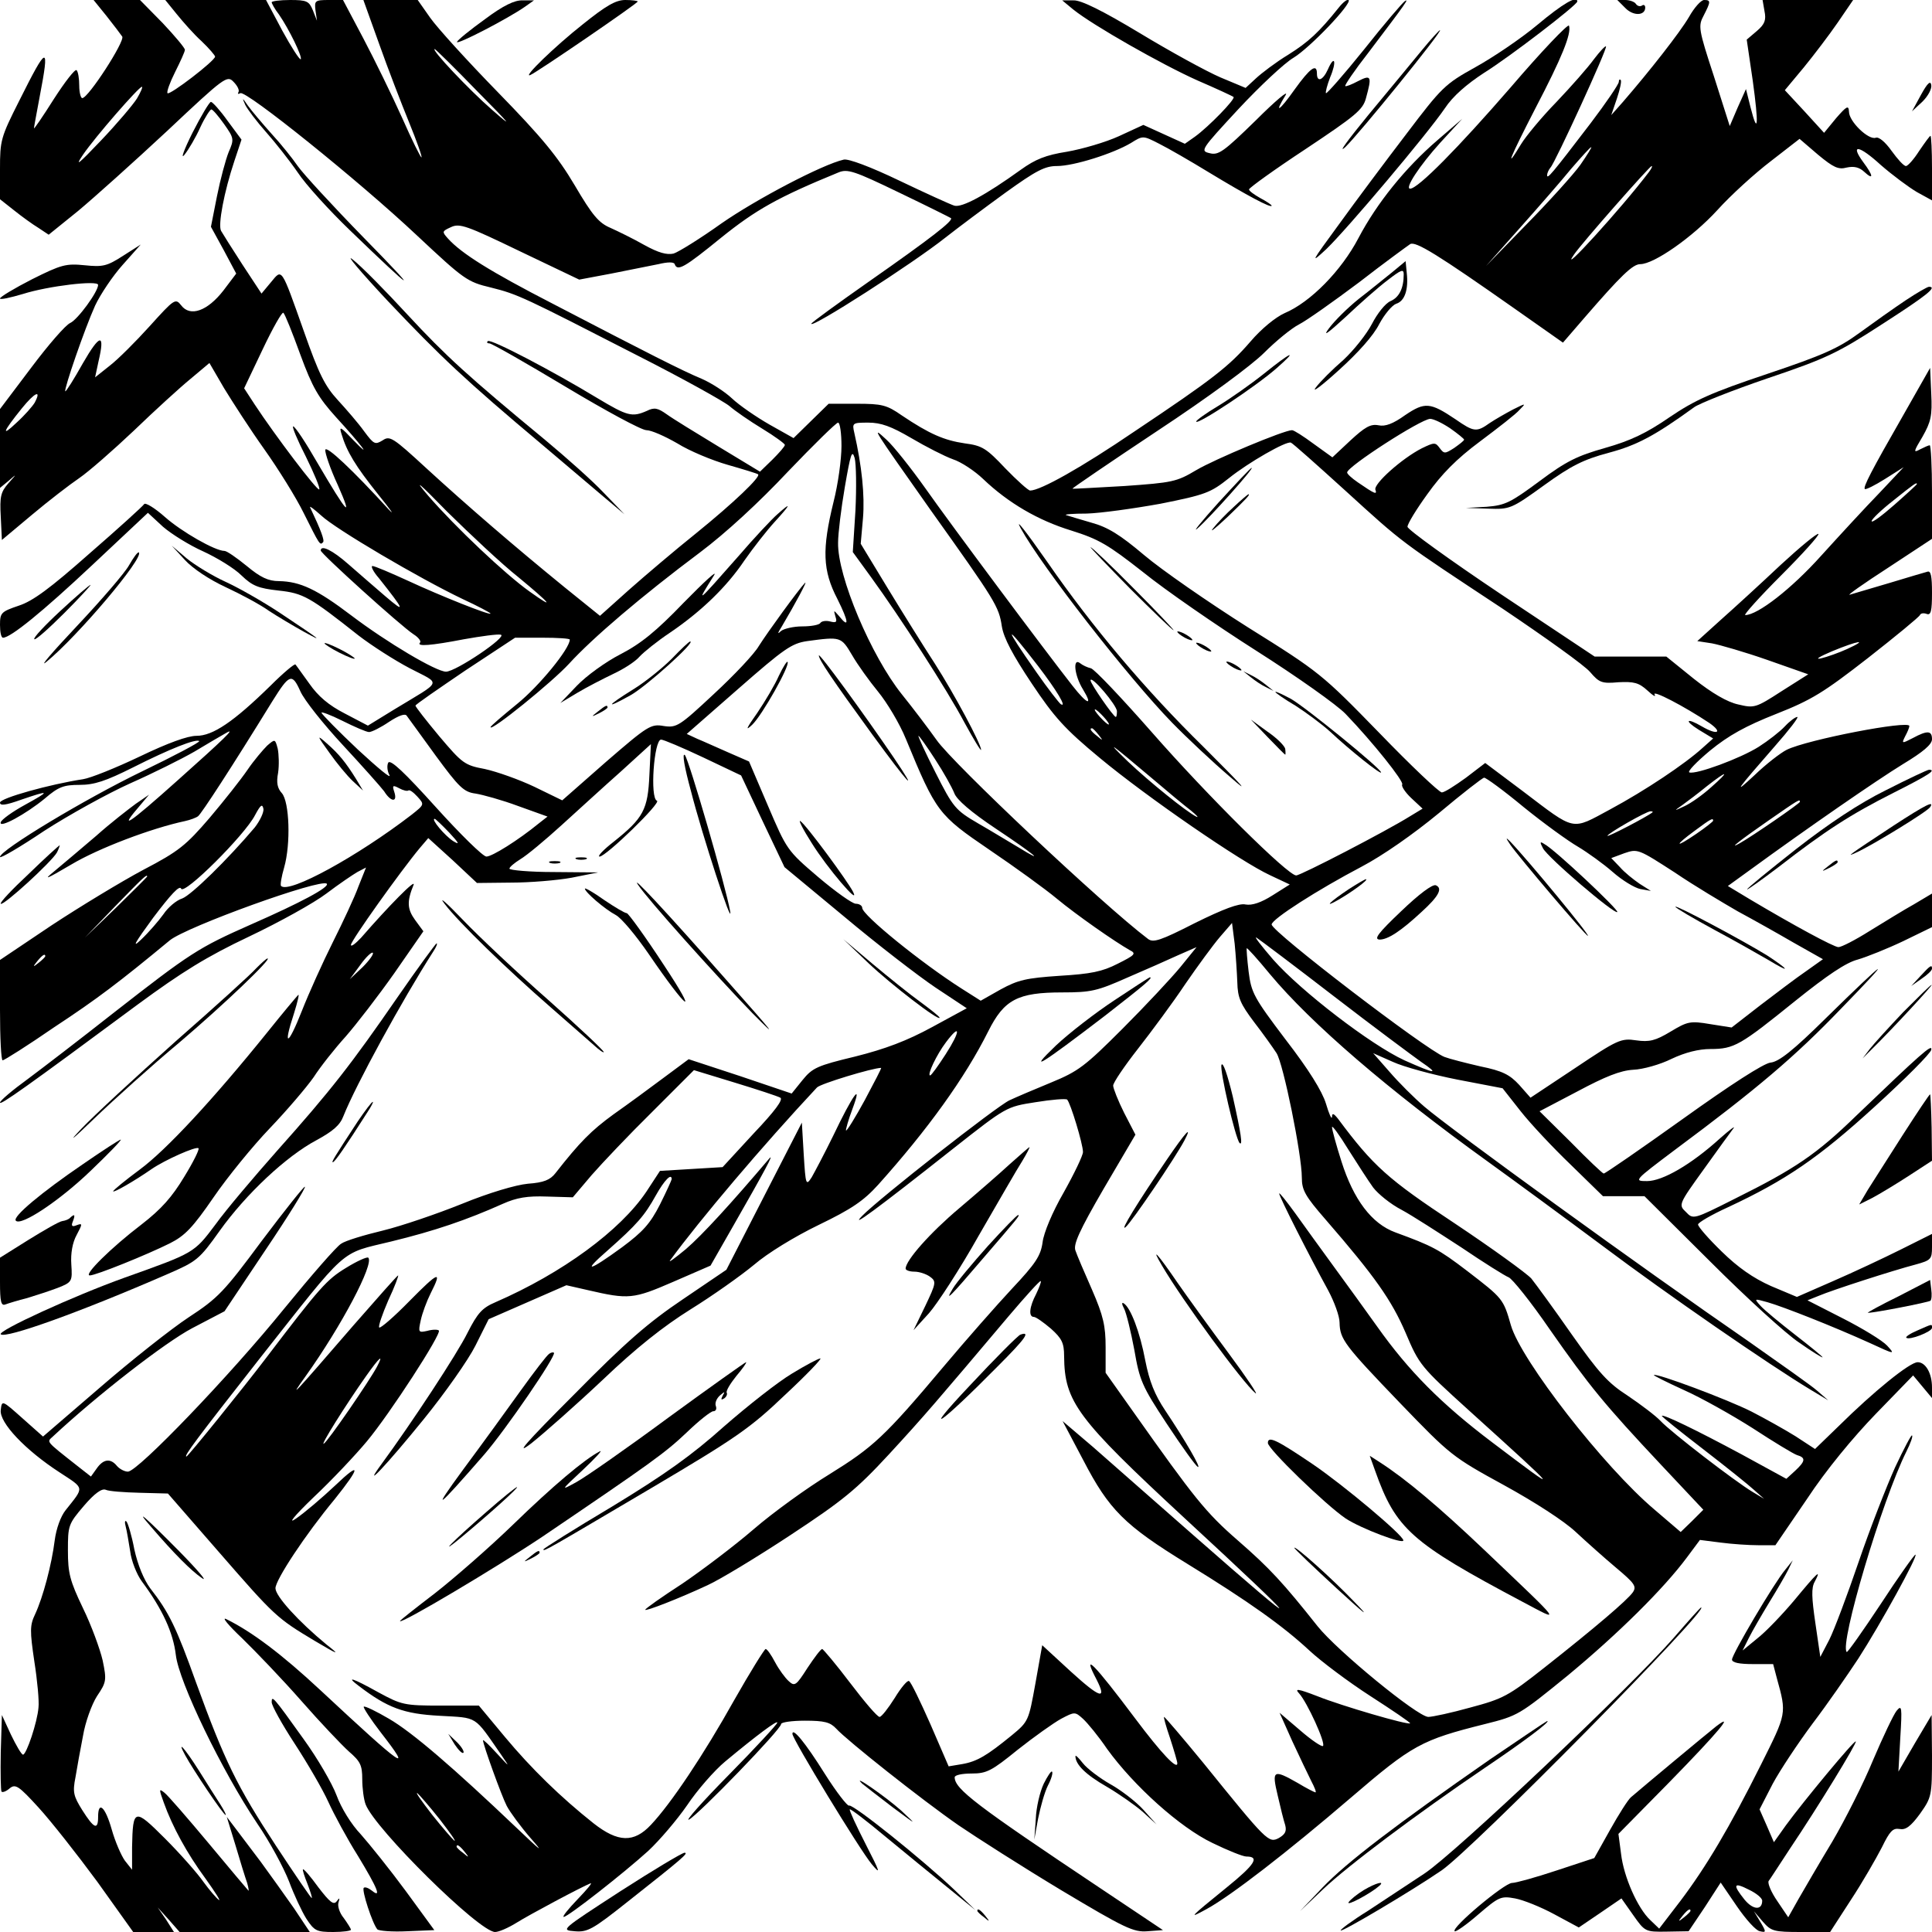 <?xml version="1.0" standalone="no"?>
<svg version="1.0" xmlns="http://www.w3.org/2000/svg"
 width="512pt" height="512pt" viewBox="0 0 512 512"
 preserveAspectRatio="xMidYMid meet">
<g transform="translate(0,512) scale(0.1,-0.1)"
fill="#000000" stroke="none">
<path d="M282 5078 c19 -24 38 -49 42 -55 7 -13 -90 -163 -106 -163 -4 0 -8
15 -8 33 0 19 -3 37 -7 41 -4 4 -31 -31 -60 -76 -29 -46 -53 -81 -53 -78 0 3
7 40 15 83 27 141 21 140 -54 -10 -49 -97 -51 -105 -51 -181 l0 -80 38 -30
c20 -16 49 -37 64 -46 l27 -18 78 63 c42 35 148 130 236 212 153 144 159 148
176 130 10 -10 16 -22 13 -27 -3 -5 -1 -6 5 -3 14 9 314 -232 468 -377 125
-117 133 -123 196 -138 72 -18 86 -25 394 -183 116 -59 222 -118 238 -131 15
-13 54 -40 87 -60 33 -20 60 -40 60 -43 0 -4 -15 -21 -33 -39 l-33 -32 -109
66 c-61 37 -123 75 -138 86 -24 17 -33 19 -53 9 -39 -17 -51 -14 -131 34 -117
71 -283 158 -290 151 -4 -3 -2 -6 4 -6 6 0 97 -52 202 -115 105 -63 201 -115
214 -115 13 0 49 -16 82 -35 32 -20 92 -45 134 -57 42 -12 78 -23 80 -25 8 -6
-64 -75 -164 -156 -55 -44 -135 -112 -178 -150 l-77 -69 -93 75 c-135 110
-259 217 -367 316 -89 82 -97 87 -116 74 -20 -12 -23 -11 -49 24 -15 21 -47
58 -70 83 -34 37 -50 69 -89 180 -62 175 -58 168 -88 132 l-25 -30 -50 76
c-28 43 -53 83 -57 90 -9 15 8 104 35 185 l19 57 -37 50 c-20 28 -40 50 -44
50 -4 0 -26 -37 -49 -82 -23 -46 -32 -72 -21 -58 11 14 30 46 42 73 12 26 26
47 29 47 4 0 19 -18 34 -39 26 -37 27 -40 12 -74 -8 -20 -22 -72 -31 -117
l-16 -81 34 -62 33 -62 -34 -45 c-42 -54 -88 -71 -112 -39 -15 19 -18 17 -83
-55 -37 -41 -84 -88 -106 -105 l-39 -31 9 42 c18 76 4 74 -41 -4 -24 -43 -45
-76 -47 -75 -4 5 51 165 79 227 14 30 47 79 73 108 l48 54 -47 -30 c-42 -27
-53 -30 -101 -25 -50 5 -62 2 -140 -37 -47 -24 -85 -47 -85 -51 0 -4 27 2 61
12 66 21 199 37 199 24 0 -18 -54 -92 -74 -101 -12 -5 -58 -58 -103 -118 l-83
-110 0 -105 0 -104 23 19 c22 19 22 19 -1 -7 -20 -23 -23 -35 -20 -88 l3 -62
80 67 c44 37 100 80 125 97 25 17 90 74 145 126 55 53 123 115 150 137 l50 42
39 -67 c22 -36 69 -109 106 -161 37 -52 85 -129 105 -170 42 -84 43 -86 51
-77 5 4 -6 33 -34 92 -3 6 10 -4 29 -21 38 -36 261 -167 374 -221 41 -19 75
-37 75 -39 0 -6 -133 47 -219 87 -46 21 -88 39 -94 39 -5 0 2 -15 17 -32 69
-87 72 -95 17 -48 -29 25 -73 63 -98 85 -42 37 -73 52 -73 36 0 -8 211 -199
246 -222 13 -8 21 -19 17 -22 -10 -11 29 -8 117 9 45 8 89 14 97 12 20 -4
-119 -98 -145 -98 -26 0 -156 77 -251 149 -91 69 -135 90 -192 91 -28 0 -49
10 -85 40 -27 22 -53 40 -59 40 -25 0 -114 51 -158 90 -27 24 -52 39 -55 34
-4 -6 -69 -65 -145 -131 -104 -92 -150 -126 -187 -138 -47 -16 -50 -19 -50
-51 0 -19 3 -34 8 -34 20 0 104 68 237 193 l147 138 40 -37 c22 -19 70 -49
106 -65 37 -17 83 -45 102 -64 29 -28 45 -34 98 -40 66 -7 83 -17 212 -119 35
-27 96 -66 136 -87 84 -44 89 -30 -41 -109 l-70 -43 -61 32 c-43 22 -71 46
-94 79 -19 26 -35 49 -37 51 -2 3 -32 -22 -66 -56 -98 -96 -153 -133 -196
-133 -24 0 -76 -19 -151 -55 -63 -30 -130 -57 -150 -60 -86 -13 -220 -50 -220
-62 0 -9 15 -7 57 8 76 26 78 24 9 -14 -33 -18 -62 -39 -64 -46 -6 -18 66 21
117 63 36 31 50 36 92 36 39 0 69 10 141 46 99 50 168 77 176 70 2 -3 -66 -39
-151 -80 -151 -73 -377 -209 -377 -227 0 -5 53 26 117 69 65 42 168 99 228
126 61 27 137 65 170 84 33 20 71 42 85 50 26 15 -7 -17 -127 -124 -134 -120
-163 -139 -99 -65 l21 25 -35 -24 c-19 -14 -67 -51 -105 -85 -39 -33 -88 -75
-110 -93 -32 -26 -24 -23 44 17 72 43 212 96 301 115 14 3 30 9 35 13 9 7 88
128 197 305 45 72 52 75 74 26 10 -23 61 -87 113 -143 51 -55 100 -110 109
-122 18 -29 36 -30 27 -2 -6 18 -4 19 13 10 11 -6 21 -8 24 -6 3 3 13 -4 24
-16 19 -21 19 -21 -15 -48 -143 -110 -325 -210 -346 -189 -3 2 1 25 8 49 18
63 14 174 -6 197 -12 13 -15 28 -10 54 3 20 2 49 -1 64 -7 26 -7 26 -28 8 -11
-11 -35 -39 -52 -64 -17 -25 -62 -82 -101 -128 -62 -72 -81 -88 -175 -137 -58
-31 -167 -97 -243 -147 l-137 -92 0 -133 c0 -73 3 -133 7 -133 4 0 66 39 137
88 114 75 173 120 306 230 44 36 401 165 416 150 8 -9 -71 -51 -201 -108 -140
-62 -160 -75 -365 -235 -85 -67 -188 -146 -227 -175 -40 -29 -73 -57 -73 -62
0 -8 68 40 365 260 117 86 183 127 295 180 80 38 172 89 205 114 33 25 70 50
82 57 l23 12 -20 -50 c-10 -28 -41 -94 -68 -148 -27 -54 -64 -136 -82 -182
-37 -94 -51 -98 -21 -7 10 32 15 54 11 49 -4 -4 -41 -48 -81 -98 -146 -181
-269 -313 -338 -364 -39 -29 -71 -55 -71 -58 0 -5 56 27 102 59 35 24 118 61
124 55 3 -3 -14 -37 -38 -76 -32 -53 -60 -85 -113 -126 -80 -61 -155 -135
-137 -135 16 0 152 55 212 85 40 20 61 42 116 122 37 54 104 136 149 183 45
47 97 108 116 135 18 28 56 76 85 108 28 32 86 107 129 168 l77 111 -22 30
c-21 29 -22 49 -4 93 7 18 -66 -56 -139 -140 -15 -16 -27 -25 -27 -19 0 11
132 196 182 256 l23 27 65 -59 64 -60 91 1 c49 0 122 6 160 13 l70 14 -117 1
c-65 0 -118 5 -118 9 0 4 13 15 29 25 17 10 65 50 109 90 43 39 114 104 158
143 l79 72 -4 -81 c-4 -93 -16 -115 -95 -178 -27 -21 -44 -39 -37 -39 17 0
165 144 152 148 -19 6 -8 162 11 162 6 0 56 -21 111 -47 l101 -48 57 -121 58
-122 158 -131 c87 -73 196 -157 242 -188 l83 -55 -92 -50 c-66 -36 -124 -58
-204 -78 -100 -24 -113 -30 -139 -62 l-29 -36 -136 46 -137 45 -66 -49 c-36
-27 -96 -71 -133 -97 -59 -43 -89 -73 -154 -156 -14 -18 -31 -25 -73 -28 -32
-3 -103 -24 -174 -53 -67 -27 -161 -59 -210 -71 -50 -12 -100 -27 -111 -35
-12 -7 -79 -84 -150 -171 -145 -179 -389 -433 -415 -433 -9 0 -22 7 -29 15
-17 21 -36 19 -54 -7 l-15 -21 -37 29 c-85 67 -80 62 -64 77 118 110 297 249
369 287 l86 45 109 163 c60 89 107 165 104 167 -2 2 -53 -62 -114 -143 -100
-135 -116 -152 -194 -203 -47 -31 -153 -115 -235 -186 l-151 -130 -54 48 c-55
49 -55 49 -58 22 -4 -33 65 -106 156 -165 67 -44 66 -37 16 -100 -13 -16 -25
-49 -29 -80 -8 -64 -31 -151 -52 -196 -14 -29 -14 -44 -2 -125 8 -51 13 -105
11 -122 -3 -39 -32 -125 -41 -125 -4 0 -18 24 -32 53 l-24 52 -3 -99 c-1 -54
0 -101 2 -104 3 -3 13 1 22 9 15 12 24 6 76 -51 33 -36 103 -125 156 -197 l95
-133 54 0 54 0 -21 33 -22 32 29 -32 29 -33 173 0 172 0 -42 63 c-24 34 -63
89 -88 123 -25 33 -56 74 -68 90 l-22 29 23 -75 c12 -41 26 -86 31 -100 4 -14
5 -23 3 -20 -3 3 -50 59 -105 125 -56 67 -108 127 -117 134 -15 12 -15 10 -2
-26 23 -64 61 -134 111 -202 25 -35 41 -60 35 -56 -6 4 -25 26 -41 48 -16 23
-62 75 -102 115 -81 81 -85 80 -87 -23 l0 -60 -19 24 c-10 14 -26 51 -35 83
-17 60 -36 77 -36 33 0 -36 -11 -31 -42 18 -23 37 -26 47 -18 87 4 25 13 74
20 110 6 36 23 83 37 105 25 37 26 42 15 95 -7 30 -30 93 -52 138 -35 73 -40
93 -40 153 0 66 1 70 42 118 29 34 48 47 58 43 8 -4 49 -7 90 -8 l75 -2 135
-155 c148 -170 153 -175 255 -236 64 -38 67 -38 30 -9 -74 61 -135 128 -135
149 0 22 79 142 157 236 69 86 70 102 2 37 -35 -33 -82 -73 -104 -88 -24 -17
-7 5 46 56 48 45 111 112 141 148 61 73 199 286 191 294 -3 3 -17 3 -31 -1
-23 -5 -24 -4 -17 28 4 19 16 51 26 71 32 63 22 59 -56 -20 -41 -42 -77 -73
-80 -70 -3 3 8 35 24 72 17 36 28 66 26 66 -2 0 -55 -60 -118 -132 -165 -191
-173 -199 -127 -135 95 133 182 298 166 314 -3 3 -30 -9 -59 -27 -51 -31 -69
-51 -212 -239 -60 -79 -207 -261 -211 -261 -8 0 28 48 192 257 240 304 212
279 351 313 115 28 200 57 296 100 36 16 64 21 117 19 l68 -2 50 59 c28 32
100 108 161 168 l110 110 108 -33 c59 -18 114 -36 121 -40 8 -5 -14 -35 -71
-95 l-82 -89 -83 -5 -83 -5 -36 -55 c-69 -103 -223 -216 -400 -293 -35 -15
-47 -28 -74 -81 -27 -55 -148 -239 -228 -348 -55 -75 14 -2 112 119 56 69 118
157 137 195 l35 70 103 45 103 45 57 -13 c108 -25 120 -24 226 22 l99 43 60
105 c83 145 111 197 95 178 -101 -119 -177 -202 -220 -239 -29 -24 -48 -38
-42 -30 79 108 245 304 389 458 9 10 148 52 170 52 2 0 -18 -38 -43 -85 -25
-46 -48 -83 -50 -81 -1 2 6 28 17 57 28 75 1 38 -51 -71 -23 -47 -49 -96 -57
-110 -15 -23 -16 -21 -21 60 l-5 85 -100 -195 -100 -195 -115 -78 c-92 -62
-151 -113 -290 -254 -128 -128 -158 -163 -112 -128 34 27 120 103 190 169 88
84 160 141 232 186 58 36 133 89 168 118 36 31 108 75 172 106 87 42 119 64
157 106 131 146 230 283 292 407 42 84 78 103 196 103 77 0 93 4 172 39 49 21
110 48 136 60 l48 21 -43 -53 c-23 -28 -92 -102 -153 -163 -100 -100 -117
-113 -190 -143 -44 -18 -93 -39 -110 -47 -34 -16 -344 -259 -390 -306 -35 -36
35 15 241 178 141 111 141 111 218 123 43 7 80 10 84 7 9 -9 42 -118 42 -139
0 -9 -23 -57 -51 -107 -30 -52 -53 -107 -56 -132 -5 -36 -18 -56 -81 -123 -41
-44 -122 -136 -180 -205 -158 -188 -188 -215 -304 -287 -59 -36 -149 -101
-200 -145 -51 -44 -137 -109 -190 -145 -54 -35 -98 -66 -98 -69 0 -5 90 30
165 65 33 15 132 75 220 133 138 91 174 120 260 213 95 103 128 142 318 367
45 53 83 95 85 93 2 -2 -4 -17 -12 -34 -18 -34 -21 -61 -6 -61 5 0 25 -14 45
-31 29 -26 35 -38 35 -73 1 -121 34 -165 319 -429 326 -301 336 -320 22 -44
-101 89 -220 193 -264 232 l-81 69 55 -104 c68 -131 109 -172 275 -274 163
-100 254 -165 324 -230 30 -28 103 -83 162 -121 59 -38 106 -70 105 -72 -6 -5
-181 46 -246 72 -52 20 -61 21 -48 7 21 -23 71 -132 63 -139 -3 -3 -30 15 -60
41 l-55 47 34 -76 c19 -41 42 -89 50 -105 9 -17 14 -30 11 -30 -2 0 -24 11
-47 25 -65 37 -69 34 -53 -33 7 -31 16 -67 20 -79 4 -16 0 -24 -17 -34 -27
-14 -31 -10 -200 199 -55 67 -102 122 -104 122 -2 0 5 -25 16 -57 10 -31 19
-61 19 -66 0 -18 -42 26 -111 118 -111 148 -143 180 -103 104 28 -55 10 -50
-68 21 l-76 70 -18 -101 c-18 -99 -18 -101 -63 -138 -65 -53 -91 -69 -131 -76
l-36 -6 -48 111 c-27 61 -52 113 -57 115 -4 3 -21 -17 -38 -45 -17 -27 -35
-50 -40 -50 -6 0 -40 40 -78 90 -37 49 -71 89 -74 90 -4 0 -21 -23 -39 -50
-30 -47 -34 -50 -50 -35 -9 8 -26 31 -36 50 -10 19 -21 35 -25 35 -3 0 -41
-61 -83 -135 -81 -145 -168 -275 -221 -331 -45 -48 -87 -47 -152 4 -87 69
-165 145 -235 229 l-69 83 -101 0 c-97 0 -104 2 -165 35 -70 39 -88 44 -52 17
76 -58 119 -74 214 -79 103 -6 90 2 163 -103 24 -35 24 -35 -12 4 -20 22 -36
37 -36 34 0 -11 49 -147 63 -174 9 -17 37 -55 63 -85 37 -42 29 -36 -37 27
-167 159 -276 253 -338 289 -34 20 -65 35 -67 32 -2 -2 18 -33 45 -68 87 -112
62 -95 -159 111 -104 97 -183 156 -250 189 -14 7 5 -16 42 -51 36 -35 107
-109 157 -166 50 -57 107 -117 126 -134 30 -26 35 -36 35 -73 0 -24 4 -54 9
-67 25 -65 301 -338 343 -338 10 0 35 11 56 24 35 22 174 96 197 105 6 2 -10
-17 -35 -43 -24 -25 -41 -46 -36 -46 11 0 159 116 224 175 30 28 76 82 103
121 26 39 72 92 101 116 83 69 138 110 138 103 0 -4 -57 -66 -127 -137 -71
-72 -119 -126 -107 -120 25 13 244 239 244 253 0 5 29 9 63 9 52 0 67 -4 83
-21 28 -31 226 -188 324 -256 47 -32 169 -110 272 -172 169 -101 192 -112 229
-109 l41 3 -169 113 c-325 217 -383 261 -383 292 0 6 20 10 45 10 40 0 53 7
122 63 43 34 95 71 115 82 36 19 37 19 58 0 12 -11 41 -46 64 -80 71 -98 193
-208 279 -249 41 -20 81 -36 90 -36 36 0 23 -21 -51 -81 -101 -82 -105 -86
-54 -58 64 35 213 150 382 295 163 140 187 153 355 195 88 22 91 24 220 129
134 111 254 230 315 312 l35 47 55 -7 c30 -4 75 -7 100 -7 l45 0 84 123 c50
76 122 163 182 225 l99 102 25 -30 25 -30 0 28 c0 38 -17 67 -38 67 -21 0
-117 -78 -209 -169 l-63 -61 -52 34 c-29 18 -81 47 -116 65 -63 32 -253 103
-259 97 -2 -1 34 -19 80 -40 45 -20 127 -66 182 -101 55 -36 108 -68 117 -71
24 -7 23 -16 -5 -42 l-23 -21 -119 65 c-121 65 -206 106 -211 102 -1 -2 48
-41 109 -88 61 -47 122 -96 136 -109 l26 -23 -30 18 c-47 28 -217 159 -244
188 -13 14 -53 44 -87 67 -53 34 -77 61 -149 163 -46 66 -95 133 -107 148 -13
14 -104 80 -203 146 -177 117 -216 152 -309 277 -12 15 -16 16 -16 5 -1 -8 -8
8 -16 35 -10 33 -46 91 -107 170 -84 111 -91 124 -98 180 -4 33 -6 61 -5 62 1
2 29 -29 61 -68 110 -132 315 -308 576 -496 68 -49 207 -151 309 -227 168
-126 437 -312 550 -380 l45 -27 -30 26 c-16 14 -97 71 -178 128 -286 197 -792
564 -862 624 -27 23 -69 65 -93 93 l-43 49 52 -23 c28 -13 105 -34 171 -47
l120 -23 48 -61 c26 -33 86 -97 133 -142 l85 -83 55 0 55 0 174 -173 c95 -95
201 -192 236 -215 34 -24 62 -41 62 -39 0 2 -33 29 -73 60 -40 31 -81 65 -91
76 -18 20 -18 20 18 10 42 -12 174 -64 271 -108 67 -31 68 -31 46 -7 -13 14
-66 46 -117 72 l-94 48 30 12 c35 15 196 67 257 83 40 11 43 14 43 46 l0 35
-82 -41 c-46 -23 -127 -61 -180 -84 l-96 -42 -69 29 c-47 21 -87 49 -130 91
-35 34 -63 66 -63 72 0 5 36 26 80 46 152 71 239 130 389 267 80 73 148 141
149 150 4 18 -30 -13 -198 -174 -106 -103 -162 -141 -323 -221 -109 -55 -110
-55 -129 -35 -20 19 -20 20 47 113 37 52 73 101 79 109 6 8 -10 -4 -36 -27
-76 -69 -152 -113 -193 -113 -36 0 -35 1 74 83 218 162 318 247 440 374 146
150 125 137 -41 -26 -86 -85 -124 -115 -146 -117 -18 -2 -105 -58 -232 -149
-112 -80 -206 -145 -210 -145 -3 0 -42 37 -87 83 l-83 82 101 53 c73 39 113
55 147 57 26 1 72 14 102 29 36 17 72 26 103 26 63 0 79 10 224 127 86 69 135
102 166 110 24 7 79 29 121 49 l76 37 0 44 0 45 -47 -28 c-27 -15 -79 -47
-118 -71 -38 -24 -75 -43 -83 -43 -12 0 -119 58 -235 127 l-58 35 58 42 c155
113 336 238 406 281 53 32 77 52 77 66 0 23 -12 24 -51 3 -29 -15 -30 -15 -20
5 6 11 11 23 11 27 0 16 -270 -36 -325 -63 -16 -8 -55 -38 -85 -67 -60 -56
-49 -41 54 77 37 42 64 77 59 77 -5 0 -20 -11 -33 -25 -13 -14 -44 -38 -69
-54 -49 -31 -166 -74 -184 -68 -6 2 19 28 55 58 49 40 94 65 175 97 94 37 126
57 243 148 74 58 136 109 138 114 2 5 10 6 18 3 11 -4 14 7 14 56 0 44 -3 59
-12 56 -7 -2 -52 -15 -101 -30 -48 -14 -95 -28 -105 -31 -9 -3 36 29 101 71
l117 77 0 124 c0 68 -3 124 -6 124 -3 0 -14 -5 -26 -11 -18 -10 -17 -6 7 34
22 39 26 55 23 114 l-3 68 -71 -125 c-86 -150 -107 -191 -102 -196 3 -2 27 10
54 27 l49 31 -65 -69 c-36 -37 -105 -112 -154 -166 -78 -87 -168 -157 -201
-157 -5 0 37 47 95 105 57 57 102 107 99 110 -3 3 -48 -34 -100 -82 -52 -49
-123 -114 -158 -145 l-63 -57 39 -6 c21 -4 87 -23 147 -44 l108 -38 -71 -45
c-68 -44 -72 -45 -114 -35 -29 6 -70 30 -118 68 l-73 59 -95 0 -95 0 -248 165
c-136 91 -248 172 -248 179 0 8 24 47 53 87 37 52 77 93 139 139 48 36 96 73
105 84 18 18 17 18 -17 1 -19 -10 -47 -26 -62 -36 -35 -25 -42 -24 -91 10 -67
45 -81 46 -133 11 -32 -23 -53 -31 -71 -27 -21 4 -36 -5 -74 -40 l-48 -45 -50
36 c-27 20 -52 36 -57 36 -21 0 -205 -77 -254 -106 -52 -31 -63 -33 -190 -42
-74 -4 -136 -8 -138 -7 -1 1 100 70 225 153 135 89 250 174 283 207 30 30 71
64 92 75 20 10 92 61 160 112 67 52 129 97 135 101 14 9 75 -29 277 -171 l128
-90 57 66 c97 112 128 142 148 142 36 0 138 71 204 143 36 40 100 98 142 130
l76 59 49 -42 c41 -34 54 -40 76 -34 19 4 33 1 46 -11 26 -24 25 -11 -2 25
-36 49 -12 46 46 -7 31 -27 74 -59 96 -72 l40 -22 0 85 c0 47 -2 86 -4 86 -2
0 -15 -18 -30 -40 -14 -22 -30 -40 -35 -40 -6 0 -22 18 -38 40 -17 24 -34 38
-42 35 -19 -7 -71 43 -71 69 -1 18 -6 15 -34 -17 l-32 -39 -52 57 -52 56 50
60 c27 33 68 87 90 119 l41 60 -120 0 -120 0 5 -29 c5 -24 1 -35 -20 -53 l-27
-23 16 -109 c16 -116 14 -149 -6 -70 l-12 48 -22 -49 -21 -49 -42 132 c-41
125 -42 133 -27 161 19 37 19 41 1 41 -8 0 -26 -20 -40 -45 -24 -41 -104 -143
-175 -225 l-31 -35 15 44 c8 24 13 46 10 49 -3 3 -5 0 -5 -5 0 -6 -34 -56 -75
-110 -104 -136 -115 -149 -115 -137 0 5 4 14 9 20 12 12 152 317 147 321 -2 2
-16 -13 -32 -34 -15 -21 -60 -72 -99 -113 -40 -41 -82 -92 -94 -112 -46 -76
-29 -35 38 95 70 134 96 198 89 219 -2 6 -72 -67 -155 -164 -138 -159 -245
-268 -266 -268 -15 0 24 60 80 122 l58 63 -65 -56 c-86 -74 -161 -167 -210
-260 -45 -86 -127 -170 -196 -199 -24 -11 -61 -41 -90 -75 -57 -66 -99 -99
-307 -238 -141 -96 -250 -157 -277 -157 -5 0 -35 27 -66 59 -50 53 -61 60
-107 66 -55 8 -94 25 -167 74 -40 28 -53 31 -120 31 l-74 0 -46 -45 -47 -46
-64 36 c-35 20 -80 51 -99 69 -19 18 -55 41 -80 52 -51 21 -147 70 -395 199
-165 85 -242 133 -278 173 -16 18 -16 19 8 30 23 11 42 4 183 -64 l157 -75 85
16 c47 9 103 21 125 25 25 6 41 6 43 0 7 -20 26 -9 123 70 92 74 150 107 311
173 24 10 42 4 160 -53 73 -35 135 -66 138 -68 8 -6 -54 -54 -217 -168 -84
-59 -153 -109 -153 -112 0 -13 268 159 355 228 33 26 104 79 159 119 82 59
105 71 137 71 45 0 149 33 196 61 32 20 32 20 75 -2 24 -12 83 -46 132 -76 99
-60 166 -96 166 -88 0 2 -13 11 -30 20 -16 9 -30 19 -30 23 0 4 68 53 150 107
132 88 152 104 160 135 16 58 14 63 -21 45 -17 -9 -32 -15 -34 -13 -2 2 25 42
61 88 104 137 108 144 97 137 -6 -4 -55 -61 -108 -128 -53 -66 -99 -118 -101
-116 -2 2 3 21 11 42 18 42 12 62 -6 21 -13 -29 -29 -35 -29 -11 0 28 -18 15
-59 -42 -41 -58 -56 -67 -24 -15 9 15 -27 -15 -79 -67 -85 -83 -99 -93 -122
-87 -26 6 -24 9 76 117 57 61 122 122 146 136 43 26 155 143 146 153 -3 3 -15
-6 -26 -20 -53 -66 -80 -91 -134 -125 -33 -20 -71 -49 -86 -63 l-27 -25 -67
28 c-37 16 -132 68 -213 117 -98 59 -156 88 -176 87 l-30 0 29 -24 c52 -42
235 -146 329 -188 51 -22 94 -42 96 -44 6 -5 -66 -79 -102 -105 l-27 -19 -55
25 -55 25 -65 -30 c-35 -16 -97 -34 -137 -41 -57 -9 -84 -20 -123 -48 -93 -67
-156 -101 -176 -95 -10 3 -76 33 -145 66 -77 37 -136 59 -148 56 -57 -13 -232
-105 -324 -169 -56 -40 -114 -76 -127 -80 -18 -4 -40 2 -78 23 -28 16 -69 36
-89 45 -31 13 -48 33 -95 113 -45 76 -87 127 -203 246 -81 83 -161 171 -180
198 l-33 47 -72 0 -72 0 42 -117 c23 -65 59 -158 79 -207 20 -49 35 -91 33
-93 -2 -1 -25 45 -51 104 -27 60 -73 154 -103 211 l-54 102 -38 0 c-36 0 -38
-2 -35 -27 l4 -28 -11 28 c-10 24 -16 27 -60 27 -27 0 -49 -3 -49 -6 0 -3 8
-18 19 -32 27 -39 63 -113 58 -119 -3 -2 -25 32 -49 76 l-43 81 -133 0 -134 0
30 -37 c17 -21 46 -54 66 -72 20 -19 36 -38 36 -41 0 -11 -120 -103 -126 -97
-3 3 6 28 20 56 14 28 26 54 26 59 0 5 -27 37 -59 71 l-60 61 -62 0 -61 0 34
-42z m983 -200 c90 -91 97 -100 39 -49 -60 52 -163 161 -152 161 2 0 53 -50
113 -112z m-902 -19 c-10 -16 -53 -67 -96 -112 -59 -62 -70 -71 -47 -37 32 47
148 180 156 180 3 0 -3 -14 -13 -31z m3825 -176 c-18 -25 -82 -96 -142 -157
l-108 -111 89 100 c49 55 111 126 137 158 27 31 50 57 53 57 2 0 -11 -21 -29
-47z m181 -20 c-72 -95 -241 -280 -198 -218 21 31 201 235 206 235 3 0 -1 -8
-8 -17z m-3573 -483 c32 -87 48 -114 94 -165 66 -72 101 -118 46 -61 -33 35
-38 38 -31 16 14 -47 37 -85 97 -160 33 -41 46 -59 28 -40 -95 104 -165 170
-168 158 -1 -8 13 -50 33 -93 42 -95 25 -76 -53 57 -31 54 -60 98 -65 98 -4 0
11 -36 34 -81 22 -45 38 -83 35 -86 -5 -5 -117 143 -171 225 l-28 43 49 103
c27 57 52 101 55 97 4 -3 24 -53 45 -111z m-704 -127 c-6 -10 -27 -34 -48 -53
-42 -40 -37 -25 14 38 34 42 53 51 34 15z m3751 -68 c20 -14 37 -28 37 -30 0
-3 -12 -12 -26 -22 -25 -16 -27 -16 -39 0 -11 15 -14 15 -47 -1 -53 -27 -129
-95 -123 -110 5 -14 -2 -11 -47 20 -16 11 -28 22 -28 26 1 16 195 141 220 142
9 0 32 -11 53 -25z m-1613 -47 c0 -35 -9 -101 -21 -148 -31 -126 -29 -182 10
-257 31 -62 32 -80 4 -45 -14 16 -14 16 -9 -2 5 -15 2 -17 -14 -13 -11 3 -23
1 -26 -4 -3 -5 -24 -9 -48 -9 -23 0 -48 -6 -56 -12 -10 -10 -10 -7 2 12 36 61
70 124 61 115 -17 -18 -98 -129 -122 -167 -12 -21 -66 -78 -119 -127 -92 -86
-99 -90 -133 -85 -34 6 -42 1 -153 -95 l-116 -102 -74 36 c-40 19 -99 40 -131
47 -54 10 -60 15 -121 87 -35 42 -63 78 -63 81 0 3 60 44 132 93 l132 87 73 0
c39 0 72 -2 72 -5 0 -24 -81 -123 -139 -170 -39 -32 -71 -59 -71 -62 0 -13
163 119 208 168 62 68 192 179 347 295 68 51 157 133 233 214 68 71 128 130
133 130 5 0 9 -28 9 -62z m185 21 c39 -23 88 -48 110 -56 22 -7 58 -31 80 -52
67 -64 146 -110 234 -137 73 -23 97 -37 190 -110 58 -47 194 -141 301 -209
107 -68 213 -143 236 -167 73 -76 155 -179 150 -187 -3 -4 8 -21 24 -36 l30
-28 -33 -20 c-64 -40 -290 -157 -302 -157 -22 0 -234 210 -383 380 -80 91
-152 167 -161 169 -9 2 -22 8 -28 13 -21 17 -16 -32 7 -69 28 -46 11 -40 -28
10 -73 93 -323 428 -389 522 -39 55 -86 114 -104 130 -42 39 -37 32 116 -185
174 -244 182 -257 190 -310 5 -31 29 -76 79 -151 60 -90 88 -121 181 -198 124
-103 375 -276 452 -311 l51 -24 -46 -29 c-30 -19 -54 -27 -71 -24 -17 4 -59
-12 -134 -49 -92 -47 -111 -53 -125 -42 -118 89 -517 465 -560 527 -22 31 -63
85 -92 121 -81 101 -171 313 -169 402 0 24 8 90 18 148 15 87 19 100 26 76 4
-16 5 -78 2 -139 l-7 -110 48 -66 c77 -106 202 -299 248 -386 24 -44 44 -77
44 -72 0 15 -71 148 -123 229 -30 46 -86 136 -125 200 l-71 117 6 68 c5 60 -3
138 -23 226 -6 26 -5 27 37 27 34 0 61 -10 114 -41z m1150 -139 c157 -143 143
-132 417 -313 113 -76 218 -151 232 -168 24 -28 31 -31 75 -27 41 2 54 -1 77
-22 15 -14 23 -18 19 -11 -9 15 79 -31 145 -75 37 -26 21 -33 -20 -9 -41 24
-48 16 -8 -9 l38 -23 -28 -25 c-46 -42 -152 -113 -245 -163 -104 -56 -90 -59
-231 48 l-100 75 -51 -39 c-29 -21 -57 -39 -64 -39 -7 0 -82 71 -166 158 -151
155 -158 161 -347 279 -106 67 -230 153 -276 192 -64 54 -96 74 -140 86 -31 9
-61 18 -67 20 -5 2 19 4 55 4 36 1 123 13 195 26 120 24 133 29 182 68 51 41
152 99 164 94 4 -1 68 -58 144 -127z m-2192 -229 c86 -71 101 -89 31 -39 -65
46 -198 172 -269 254 -41 48 -26 36 50 -42 61 -60 145 -139 188 -173z m3707
246 c0 -1 -27 -26 -60 -55 -33 -29 -60 -49 -60 -43 0 5 26 30 58 55 55 44 62
49 62 43z m-2329 -482 c49 -64 78 -112 60 -101 -5 4 -34 41 -64 84 -89 127
-87 135 4 17z m-493 29 c15 -26 46 -69 69 -97 23 -28 57 -84 74 -126 80 -194
86 -201 221 -293 68 -46 148 -104 178 -129 53 -44 155 -115 194 -137 18 -9 14
-13 -32 -36 -41 -21 -71 -27 -154 -32 -89 -6 -110 -11 -156 -36 l-53 -30 -52
33 c-105 67 -262 194 -262 213 0 6 -8 11 -17 11 -9 0 -54 32 -100 71 -82 70
-83 72 -133 189 l-50 117 -55 24 c-30 13 -67 30 -82 36 l-28 13 137 120 c121
106 141 120 182 126 89 12 90 12 119 -37z m2637 16 c-22 -10 -53 -21 -70 -25
-16 -3 -3 5 30 19 70 29 99 33 40 6z m-1935 -165 c0 -8 -1 -15 -3 -15 -6 0
-67 88 -67 97 1 15 70 -66 70 -82z m-1982 -55 c7 0 31 12 53 27 26 17 43 23
47 16 4 -6 39 -53 77 -106 61 -83 74 -96 105 -100 19 -3 70 -17 113 -33 l78
-28 -23 -18 c-55 -45 -124 -88 -139 -88 -9 0 -69 59 -134 131 -83 92 -120 127
-126 118 -4 -7 -3 -22 3 -33 6 -12 -31 19 -83 67 -52 49 -95 93 -97 98 -2 4
23 -5 55 -21 32 -16 64 -30 71 -30z m1947 40 c10 -11 16 -20 13 -20 -3 0 -13
9 -23 20 -10 11 -16 20 -13 20 3 0 13 -9 23 -20z m-14 -47 c13 -16 12 -17 -3
-4 -17 13 -22 21 -14 21 2 0 10 -8 17 -17z m-433 -65 c23 -35 45 -75 51 -90 6
-17 44 -50 110 -94 102 -68 137 -97 59 -49 -24 14 -71 43 -106 63 -60 35 -66
42 -113 135 -27 53 -47 97 -45 97 2 0 22 -28 44 -62z m573 -49 c41 -35 88 -74
105 -87 16 -13 22 -20 14 -16 -26 13 -123 91 -181 146 -63 61 -47 49 62 -43z
m1484 -25 c-22 -20 -53 -42 -70 -50 -30 -14 -30 -14 -6 3 14 10 43 32 65 50
55 43 61 41 11 -3z m-497 -53 c53 -43 118 -90 144 -105 25 -15 67 -45 92 -67
25 -22 58 -42 73 -45 l28 -5 -30 19 c-16 11 -40 30 -52 44 l-23 24 35 13 c35
12 37 11 133 -51 53 -36 129 -81 167 -103 39 -21 105 -58 148 -83 l78 -44 -45
-32 c-25 -17 -79 -58 -121 -90 l-76 -59 -57 9 c-53 9 -60 7 -105 -20 -40 -24
-56 -28 -91 -23 -40 6 -49 2 -161 -73 l-119 -79 -30 34 c-25 27 -44 37 -103
49 -39 9 -82 20 -95 25 -49 19 -458 332 -458 351 0 14 122 92 238 153 57 30
137 86 205 142 62 52 116 94 120 94 4 1 52 -34 105 -78z m732 14 c0 -4 -126
-91 -160 -110 -32 -18 1 8 76 60 82 57 84 58 84 50z m-4095 -68 c-72 -85 -168
-179 -192 -188 -16 -5 -38 -24 -50 -42 -13 -18 -39 -48 -59 -67 -26 -25 -17
-9 32 58 47 62 70 87 74 77 7 -19 169 142 196 195 14 26 19 31 22 17 2 -9 -9
-32 -23 -50z m3704 40 c-15 -12 -119 -66 -119 -62 0 6 103 65 114 65 5 0 7 -1
5 -3z m-3188 -54 c26 -28 28 -33 10 -22 -22 14 -60 59 -49 59 2 0 20 -17 39
-37z m3349 32 c0 -2 -20 -18 -45 -35 -57 -39 -59 -32 -3 9 43 32 48 34 48 26z
m-4150 -148 c0 -1 -37 -38 -82 -82 l-83 -80 80 83 c74 76 85 87 85 79z m2889
-280 c1 -41 8 -57 44 -105 24 -31 51 -69 60 -83 18 -28 67 -269 67 -330 0 -33
9 -49 63 -111 131 -151 175 -214 212 -300 36 -85 40 -90 167 -205 250 -226
251 -228 62 -85 -135 102 -221 189 -304 306 -30 42 -82 114 -115 159 -33 45
-79 109 -102 141 -24 33 -43 57 -43 53 0 -8 80 -166 130 -257 16 -30 30 -68
30 -85 1 -44 12 -59 161 -214 133 -138 138 -142 275 -217 82 -45 159 -95 189
-123 28 -26 76 -69 107 -95 50 -42 56 -50 45 -66 -15 -21 -98 -92 -235 -200
-95 -75 -109 -82 -195 -105 -50 -14 -101 -25 -112 -25 -29 1 -241 175 -293
240 -92 116 -127 154 -212 228 -85 74 -115 112 -277 341 l-73 103 0 68 c0 56
-6 83 -36 152 -20 45 -40 92 -44 104 -6 16 10 52 75 164 l84 143 -30 58 c-16
32 -29 65 -29 72 0 8 30 52 66 98 36 46 93 123 125 171 33 48 74 104 92 125
l32 37 7 -55 c3 -30 6 -76 7 -102z m257 -38 c105 -81 209 -158 230 -173 50
-34 39 -33 -44 4 -89 41 -274 183 -348 267 -32 37 -52 63 -44 58 8 -5 101 -75
206 -156z m-2575 78 l-34 -32 28 38 c15 21 30 35 33 32 3 -3 -9 -20 -27 -38z
m-841 29 c0 -2 -8 -10 -17 -17 -16 -13 -17 -12 -4 4 13 16 21 21 21 13z m2386
-260 c-20 -31 -38 -56 -41 -56 -9 0 17 55 42 88 39 52 39 30 -1 -32z m1133
-353 c13 -17 46 -44 75 -59 28 -15 99 -61 159 -100 59 -40 115 -75 125 -79 9
-3 59 -65 109 -138 105 -150 143 -197 297 -361 l110 -117 -30 -30 -30 -29 -69
59 c-135 114 -354 396 -381 489 -20 70 -21 71 -116 144 -76 58 -92 66 -190
102 -63 23 -111 87 -143 188 -14 44 -25 84 -25 91 0 6 19 -20 43 -59 24 -38
53 -83 66 -101z m-1859 22 c0 -2 -14 -33 -31 -67 -26 -51 -45 -72 -100 -113
-89 -65 -108 -69 -39 -9 78 69 98 92 128 146 23 41 42 60 42 43z m-781 -497
c-19 -36 -130 -198 -141 -204 -10 -6 57 101 112 179 36 51 48 61 29 25z m166
-1199 c27 -35 45 -60 39 -57 -5 4 -32 35 -59 69 -27 35 -45 60 -39 57 5 -4 32
-35 59 -69z m66 -86 c13 -16 12 -17 -3 -4 -10 7 -18 15 -18 17 0 8 8 3 21 -13z"/>
<path d="M2060 3757 c-14 -12 -61 -62 -104 -112 -111 -126 -113 -128 -64 -50
11 17 -25 -16 -79 -71 -75 -78 -115 -110 -169 -138 -39 -20 -90 -57 -115 -83
l-44 -46 45 27 c25 15 68 37 95 50 28 13 59 33 70 46 11 12 47 41 80 63 84 57
151 122 198 192 23 33 59 79 80 102 43 47 46 55 7 20z"/>
<path d="M1780 3374 c-25 -25 -71 -62 -102 -81 -71 -44 -76 -54 -8 -16 42 23
175 143 159 143 -3 0 -25 -21 -49 -46z"/>
<path d="M1584 3234 c-18 -14 -18 -15 4 -4 12 6 22 13 22 15 0 8 -5 6 -26 -11z"/>
<path d="M2705 3720 c56 -102 286 -397 401 -515 38 -39 107 -104 154 -144 57
-50 33 -24 -71 80 -153 150 -294 317 -413 489 -58 83 -88 121 -71 90z"/>
<path d="M2995 3560 c60 -60 112 -110 115 -110 2 0 -45 50 -105 110 -60 61
-112 110 -115 110 -2 0 45 -49 105 -110z"/>
<path d="M3120 3446 c0 -3 9 -10 20 -16 11 -6 20 -8 20 -6 0 3 -9 10 -20 16
-11 6 -20 8 -20 6z"/>
<path d="M3170 3416 c0 -3 9 -10 20 -16 11 -6 20 -8 20 -6 0 3 -9 10 -20 16
-11 6 -20 8 -20 6z"/>
<path d="M3250 3366 c0 -3 9 -10 20 -16 11 -6 20 -8 20 -6 0 3 -9 10 -20 16
-11 6 -20 8 -20 6z"/>
<path d="M3315 3325 c11 -9 29 -21 40 -26 l20 -10 -20 16 c-11 9 -29 21 -40
26 l-20 10 20 -16z"/>
<path d="M3380 3286 c0 -2 24 -19 53 -36 28 -18 70 -49 92 -69 51 -48 135
-115 135 -108 0 10 -199 172 -239 195 -23 12 -41 21 -41 18z"/>
<path d="M3360 3166 c24 -25 45 -46 46 -46 1 0 1 7 0 15 -1 8 -22 29 -47 46
l-44 32 45 -47z"/>
<path d="M3229 3788 c-46 -51 -71 -82 -55 -68 34 30 150 160 143 160 -3 0 -42
-42 -88 -92z"/>
<path d="M3270 3777 c-20 -18 -44 -43 -55 -57 -11 -14 6 0 38 30 51 49 62 61
55 60 -2 -1 -19 -15 -38 -33z"/>
<path d="M2170 3383 c0 -11 35 -63 142 -210 95 -130 127 -165 56 -60 -79 116
-198 279 -198 270z"/>
<path d="M2064 3329 c-10 -23 -36 -67 -57 -98 -29 -41 -33 -50 -14 -32 26 24
102 159 94 167 -2 2 -12 -14 -23 -37z"/>
<path d="M2151 2886 c41 -66 129 -169 110 -130 -14 28 -126 180 -140 188 -6 4
7 -22 30 -58z"/>
<path d="M4002 2882 c21 -31 200 -242 206 -242 7 0 -158 200 -206 250 -12 12
-12 10 0 -8z"/>
<path d="M4089 2872 c13 -25 190 -176 197 -169 5 5 -166 166 -193 180 -12 8
-13 6 -4 -11z"/>
<path d="M3575 2764 c-51 -34 -69 -52 -29 -29 35 20 82 54 74 55 -3 0 -23 -12
-45 -26z"/>
<path d="M3713 2705 c-61 -58 -73 -74 -57 -75 22 0 56 22 112 74 45 41 56 62
37 70 -9 3 -44 -23 -92 -69z"/>
<path d="M4440 2717 c0 -3 46 -30 103 -61 56 -30 121 -67 145 -81 23 -14 42
-24 42 -22 0 3 -21 18 -47 35 -65 40 -243 135 -243 129z"/>
<path d="M3237 2298 c-5 -15 37 -195 48 -207 9 -9 4 25 -18 123 -14 58 -26 93
-30 84z"/>
<path d="M3093 2048 c-79 -116 -127 -194 -110 -180 16 13 133 186 156 230 22
42 3 22 -46 -50z"/>
<path d="M3080 1765 c54 -92 213 -309 247 -337 9 -7 -23 41 -72 107 -49 66
-109 149 -134 185 -54 79 -73 99 -41 45z"/>
<path d="M2979 1652 c6 -12 18 -61 27 -109 14 -81 20 -96 86 -196 39 -59 76
-111 82 -114 12 -8 -33 70 -86 149 -28 42 -42 77 -53 133 -14 75 -39 140 -57
151 -6 4 -5 -3 1 -14z"/>
<path d="M3360 1296 c0 -16 153 -164 206 -200 41 -27 155 -70 153 -58 -1 14
-157 145 -239 201 -96 65 -120 77 -120 57z"/>
<path d="M3644 1223 c55 -155 95 -191 391 -348 104 -55 111 -65 -101 137 -121
115 -208 188 -276 232 l-28 18 14 -39z"/>
<path d="M3430 1018 c0 -2 51 -51 113 -108 75 -69 91 -81 47 -36 -61 64 -160
152 -160 144z"/>
<path d="M1285 5069 c-39 -28 -72 -55 -74 -60 -3 -10 134 61 180 93 l24 17
-30 0 c-21 1 -52 -14 -100 -50z"/>
<path d="M1545 5056 c-76 -60 -161 -143 -140 -135 16 6 285 190 285 195 0 2
-15 4 -33 4 -25 0 -51 -15 -112 -64z"/>
<path d="M4074 5054 c-43 -36 -117 -86 -164 -112 -81 -45 -89 -53 -183 -177
-55 -72 -135 -179 -179 -240 -74 -101 -77 -106 -33 -65 55 53 267 304 314 373
21 32 58 64 104 94 69 43 247 180 247 189 0 17 -39 -6 -106 -62z"/>
<path d="M4307 5099 c21 -22 53 -21 53 1 0 6 -4 9 -9 5 -5 -3 -12 -1 -16 5 -3
5 -16 10 -28 10 l-21 0 21 -21z"/>
<path d="M3769 4988 c-24 -29 -88 -107 -143 -173 -54 -66 -82 -104 -61 -85 35
33 260 310 251 310 -2 0 -24 -24 -47 -52z"/>
<path d="M5091 4869 l-24 -44 28 26 c15 15 25 34 23 44 -2 12 -10 5 -27 -26z"/>
<path d="M650 4842 c6 -12 31 -45 55 -72 24 -27 62 -75 84 -107 21 -32 84
-101 138 -153 175 -169 192 -178 37 -20 -83 85 -162 171 -175 190 -13 19 -44
58 -69 85 -25 28 -53 61 -63 75 -15 22 -16 22 -7 2z"/>
<path d="M1028 4322 c140 -148 207 -211 407 -379 66 -56 143 -121 170 -144
l50 -42 -55 57 c-30 32 -100 94 -154 139 -207 171 -264 223 -366 333 -58 63
-123 129 -145 146 -22 18 20 -32 93 -110z"/>
<path d="M3690 4399 c-19 -15 -59 -48 -89 -71 -30 -24 -65 -59 -79 -78 -18
-24 -4 -14 44 30 38 36 88 80 112 98 35 27 42 30 42 15 0 -37 -12 -61 -35 -71
-14 -6 -35 -33 -49 -60 -14 -27 -48 -70 -76 -96 -29 -25 -62 -58 -73 -73 -12
-16 16 5 61 46 52 47 92 92 107 122 14 26 34 50 45 54 23 7 33 38 28 82 l-3
31 -35 -29z"/>
<path d="M5050 4324 c-30 -20 -85 -59 -122 -86 -56 -41 -96 -59 -245 -109
-149 -50 -191 -69 -259 -115 -61 -42 -103 -62 -170 -81 -74 -21 -103 -35 -174
-88 -77 -57 -91 -64 -140 -68 l-55 -3 59 -2 c57 -2 61 -1 148 62 72 52 104 68
171 86 75 20 122 45 227 121 14 10 102 45 196 77 154 52 185 67 302 143 118
76 147 99 124 99 -4 0 -32 -16 -62 -36z"/>
<path d="M3350 4130 c-35 -28 -89 -66 -122 -86 -32 -19 -58 -38 -58 -41 0 -12
160 94 214 142 58 51 38 43 -34 -15z"/>
<path d="M490 3636 c21 -23 65 -52 108 -72 41 -19 93 -47 115 -63 23 -15 65
-40 92 -55 55 -30 49 -25 -65 51 -44 29 -107 65 -142 81 -35 16 -81 44 -103
62 l-40 34 35 -38z"/>
<path d="M342 3622 c-11 -20 -74 -93 -139 -162 -65 -69 -101 -111 -80 -94 83
68 259 276 245 290 -3 2 -14 -13 -26 -34z"/>
<path d="M160 3501 c-41 -38 -73 -72 -69 -75 3 -3 38 28 79 69 41 41 72 75 70
75 -3 0 -39 -31 -80 -69z"/>
<path d="M860 3415 c0 -2 18 -14 40 -25 22 -11 40 -18 40 -15 0 2 -18 14 -40
25 -22 11 -40 18 -40 15z"/>
<path d="M873 3125 c19 -27 47 -61 62 -75 l27 -25 -18 30 c-28 45 -46 67 -78
95 -27 24 -27 22 7 -25z"/>
<path d="M1831 3024 c30 -118 112 -368 104 -319 -12 67 -109 401 -120 414 -8
7 -1 -33 16 -95z"/>
<path d="M4998 3026 c-71 -35 -152 -89 -238 -156 -71 -56 -130 -104 -130 -107
0 -2 37 24 83 59 125 97 192 140 305 197 93 47 115 61 94 61 -4 0 -55 -24
-114 -54z"/>
<path d="M5018 2932 c-123 -81 -128 -85 -98 -71 42 19 189 109 195 120 12 18
-11 7 -97 -49z"/>
<path d="M76 2804 c-44 -41 -77 -76 -74 -79 6 -7 135 111 149 136 5 10 8 19 7
19 -2 -1 -39 -34 -82 -76z"/>
<path d="M1528 2843 c6 -2 18 -2 25 0 6 3 1 5 -13 5 -14 0 -19 -2 -12 -5z"/>
<path d="M1458 2833 c6 -2 18 -2 25 0 6 3 1 5 -13 5 -14 0 -19 -2 -12 -5z"/>
<path d="M4844 2824 c-18 -14 -18 -15 4 -4 12 6 22 13 22 15 0 8 -5 6 -26 -11z"/>
<path d="M1691 2775 c25 -38 206 -240 303 -340 73 -74 57 -54 -62 80 -170 193
-263 292 -241 260z"/>
<path d="M1550 2765 c0 -9 52 -54 82 -70 15 -8 54 -55 87 -103 103 -151 136
-174 40 -29 -49 75 -94 137 -98 137 -5 0 -32 16 -60 35 -28 20 -51 33 -51 30z"/>
<path d="M1178 2725 c37 -49 167 -175 282 -275 47 -41 97 -85 113 -99 15 -14
27 -22 27 -19 0 4 -66 66 -147 138 -82 72 -184 168 -227 213 -43 45 -65 64
-48 42z"/>
<path d="M2301 2568 c60 -57 189 -156 189 -145 0 3 -23 21 -50 41 -28 20 -85
66 -128 102 l-77 65 66 -63z"/>
<path d="M1054 2478 c-122 -177 -178 -249 -320 -408 -61 -69 -135 -156 -163
-195 -57 -76 -56 -75 -241 -141 -134 -48 -337 -141 -328 -150 13 -12 209 58
443 160 76 33 83 38 137 114 70 98 177 198 256 240 44 24 63 40 72 64 33 83
156 308 238 436 8 12 12 22 9 22 -2 0 -49 -64 -103 -142z"/>
<path d="M679 2554 c-13 -15 -109 -102 -214 -194 -104 -93 -217 -197 -250
-232 -37 -39 -24 -29 35 28 52 50 153 141 225 201 121 103 246 223 234 223 -3
0 -16 -12 -30 -26z"/>
<path d="M5089 2533 l-24 -26 27 19 c15 10 28 22 28 27 0 12 -5 8 -31 -20z"/>
<path d="M2953 2469 c-50 -33 -120 -87 -155 -120 -78 -75 -40 -51 130 79 108
84 129 102 119 102 -1 0 -43 -27 -94 -61z"/>
<path d="M5044 2438 c-38 -40 -78 -84 -89 -98 l-19 -25 25 25 c52 51 162 170
158 170 -3 0 -36 -33 -75 -72z"/>
<path d="M5043 2113 c-38 -60 -80 -125 -93 -146 l-23 -39 34 17 c19 10 62 36
96 58 l63 41 -1 88 c-1 48 -3 88 -4 88 -2 0 -34 -48 -72 -107z"/>
<path d="M948 2148 c-63 -96 -70 -108 -66 -108 5 0 32 39 92 133 10 15 16 27
14 27 -3 0 -21 -24 -40 -52z"/>
<path d="M220 2035 c-110 -75 -188 -140 -178 -150 14 -15 117 54 198 132 47
45 83 82 80 83 -3 0 -48 -29 -100 -65z"/>
<path d="M2675 2034 c-27 -25 -87 -77 -133 -116 -76 -64 -142 -138 -142 -160
0 -4 10 -8 23 -8 13 0 31 -6 41 -13 18 -13 17 -17 -12 -78 l-31 -64 41 45 c22
25 82 117 132 206 51 88 102 177 115 197 12 20 21 37 19 37 -2 -1 -25 -21 -53
-46z"/>
<path d="M186 1893 c-3 -4 -13 -8 -21 -9 -8 -1 -48 -24 -90 -50 l-75 -47 0
-65 c0 -52 3 -63 14 -59 8 3 34 11 58 17 23 7 60 19 81 27 38 15 39 17 36 62
-2 29 3 58 14 78 16 30 16 32 0 26 -12 -5 -15 -2 -10 10 7 18 5 21 -7 10z"/>
<path d="M2618 1818 c-41 -46 -83 -96 -93 -113 -23 -38 -8 -23 80 80 93 108
99 115 93 115 -3 0 -39 -37 -80 -82z"/>
<path d="M5030 1684 c-47 -23 -83 -43 -80 -43 14 -1 162 28 166 32 3 3 4 16 2
30 l-3 25 -85 -44z"/>
<path d="M5081 1594 c-19 -8 -32 -17 -29 -19 7 -8 68 16 68 26 0 11 2 11 -39
-7z"/>
<path d="M2704 1583 c-6 -2 -67 -63 -135 -136 -132 -140 -78 -103 75 52 74 74
88 94 60 84z"/>
<path d="M1455 1532 c-6 -4 -39 -47 -75 -97 -35 -49 -104 -144 -153 -210 -85
-116 -72 -107 56 40 58 67 192 263 185 270 -2 2 -8 1 -13 -3z"/>
<path d="M2099 1480 c-37 -22 -117 -85 -180 -140 -86 -77 -158 -128 -296 -212
-101 -60 -183 -112 -183 -114 0 -7 9 -1 287 163 223 132 261 158 353 246 57
53 99 97 94 97 -5 0 -39 -18 -75 -40z"/>
<path d="M1771 1363 c-111 -82 -220 -158 -244 -171 -42 -23 -42 -23 18 33 33
31 53 53 45 49 -41 -21 -126 -93 -230 -194 -63 -61 -157 -143 -207 -182 -51
-39 -93 -72 -93 -74 0 -10 257 143 378 224 289 196 324 221 382 276 32 31 64
56 70 56 7 0 10 6 7 14 -3 8 2 20 11 28 13 11 14 11 7 -1 -5 -10 -4 -12 4 -7
6 4 9 11 7 15 -3 4 9 24 25 44 17 20 29 37 26 37 -2 0 -95 -66 -206 -147z"/>
<path d="M5022 1231 c-22 -49 -66 -161 -96 -249 -30 -88 -65 -181 -78 -207
l-24 -46 -13 89 c-10 68 -11 94 -2 110 19 36 8 26 -54 -49 -32 -38 -76 -84
-98 -101 l-39 -32 17 34 c9 18 34 61 54 94 21 34 43 72 50 86 l12 25 -20 -25
c-30 -36 -141 -224 -141 -238 0 -8 19 -12 55 -12 l54 0 10 -38 c26 -94 26 -92
-42 -228 -84 -168 -146 -272 -214 -362 l-56 -73 -24 23 c-33 31 -70 114 -77
175 l-7 53 133 135 c133 136 177 189 126 150 -23 -18 -190 -157 -226 -188 -8
-7 -32 -45 -55 -86 l-42 -75 -100 -33 c-54 -18 -108 -33 -118 -33 -20 0 -162
-119 -152 -128 2 -3 31 17 62 44 55 47 60 50 98 43 22 -4 69 -23 104 -42 l65
-35 56 38 57 39 31 -44 c31 -44 32 -45 89 -44 l58 1 43 64 42 65 43 -63 c24
-35 51 -65 61 -66 17 -4 17 -2 1 25 l-17 28 24 -28 c22 -25 29 -27 101 -27
l77 0 55 85 c31 47 67 110 82 139 21 43 29 52 47 49 16 -3 29 6 54 40 31 44
32 47 32 154 l-1 108 -22 -37 c-12 -20 -32 -54 -44 -75 l-22 -38 5 90 c5 82 4
88 -10 71 -8 -10 -36 -69 -62 -130 -25 -61 -74 -158 -108 -216 -35 -58 -75
-127 -90 -153 l-27 -48 -29 43 c-16 23 -26 47 -23 53 4 5 29 44 56 85 76 113
179 282 175 285 -4 4 -139 -159 -185 -222 l-32 -45 -19 44 -19 43 35 68 c20
37 68 109 106 160 38 50 92 128 121 172 58 90 160 275 151 275 -3 0 -45 -59
-92 -131 -47 -71 -88 -129 -90 -127 -20 20 94 403 158 531 11 22 18 41 15 43
-2 2 -22 -36 -45 -85z m-352 -1148 c0 -26 -24 -25 -47 3 -32 40 -29 47 12 26
19 -9 35 -22 35 -29z m-190 -27 c0 -2 -8 -10 -17 -17 -16 -13 -17 -12 -4 4 13
16 21 21 21 13z"/>
<path d="M1290 1114 c-90 -78 -136 -125 -65 -66 71 59 151 131 145 131 -3 0
-39 -29 -80 -65z"/>
<path d="M401 1073 c60 -70 106 -116 134 -135 17 -12 -10 20 -60 71 -87 88
-123 120 -74 64z"/>
<path d="M333 1075 c3 -11 8 -41 12 -66 3 -25 17 -61 31 -80 55 -74 83 -136
90 -195 8 -71 122 -307 216 -447 33 -48 70 -117 84 -153 13 -35 34 -80 46 -99
21 -32 27 -35 71 -35 26 0 47 3 47 6 0 3 -9 17 -19 31 -11 13 -17 32 -14 41 4
13 3 14 -5 3 -8 -10 -18 -2 -48 37 -21 29 -39 50 -41 48 -2 -1 4 -19 12 -39 8
-21 13 -37 11 -37 -2 0 -45 63 -95 139 -103 157 -136 225 -211 431 -53 148
-72 187 -122 251 -17 23 -33 62 -42 103 -7 37 -17 70 -21 74 -4 4 -5 -2 -2
-13z"/>
<path d="M1404 994 c-18 -14 -18 -15 4 -4 12 6 22 13 22 15 0 8 -5 6 -26 -11z"/>
<path d="M4435 779 c-113 -129 -577 -569 -660 -624 -41 -27 -109 -72 -150 -99
-42 -26 -74 -50 -72 -52 4 -4 185 103 267 159 81 55 715 698 688 697 -2 0 -34
-36 -73 -81z"/>
<path d="M720 609 c0 -9 27 -58 61 -110 34 -52 74 -121 89 -154 15 -33 50 -98
79 -144 52 -86 63 -113 36 -91 -9 7 -18 10 -21 7 -6 -6 23 -95 36 -110 4 -4
39 -7 79 -5 l72 3 -76 104 c-42 57 -96 124 -119 150 -25 26 -52 70 -64 103
-12 32 -51 99 -88 150 -80 112 -84 116 -84 97z"/>
<path d="M3948 457 c-249 -173 -380 -273 -443 -339 l-60 -63 61 58 c65 62 249
200 429 322 101 68 177 125 165 124 -3 -1 -71 -47 -152 -102z"/>
<path d="M2100 525 c0 -14 179 -308 210 -345 25 -30 23 -23 -16 53 -25 49 -44
90 -42 92 2 2 44 -30 93 -71 50 -41 124 -102 165 -135 l75 -61 -55 53 c-84 80
-271 230 -280 224 -4 -2 -33 35 -64 84 -52 83 -86 124 -86 106z"/>
<path d="M1205 497 c10 -15 20 -25 23 -22 3 3 -5 16 -17 28 l-23 22 17 -28z"/>
<path d="M491 468 c20 -37 101 -158 107 -158 2 0 -4 12 -14 28 -10 15 -35 55
-57 90 -38 60 -60 84 -36 40z"/>
<path d="M2850 466 c0 -22 27 -49 83 -81 34 -20 78 -51 97 -68 l35 -32 -35 39
c-19 21 -59 52 -88 68 -28 16 -61 41 -72 55 -11 14 -20 23 -20 19z"/>
<path d="M2766 393 c-10 -21 -20 -63 -21 -93 l-4 -55 10 55 c6 30 17 70 26 88
9 17 14 34 11 37 -2 3 -12 -12 -22 -32z"/>
<path d="M2285 393 c6 -5 42 -33 80 -62 66 -49 67 -50 23 -9 -39 35 -135 102
-103 71z"/>
<path d="M1644 108 c-157 -102 -159 -103 -121 -106 34 -3 48 5 140 78 147 116
163 130 151 130 -6 0 -83 -46 -170 -102z"/>
<path d="M3614 111 c-18 -11 -35 -25 -40 -32 -7 -12 58 23 81 43 17 15 -9 8
-41 -11z"/>
<path d="M2590 56 c0 -2 8 -10 18 -17 15 -13 16 -12 3 4 -13 16 -21 21 -21 13z"/>
</g>
</svg>
